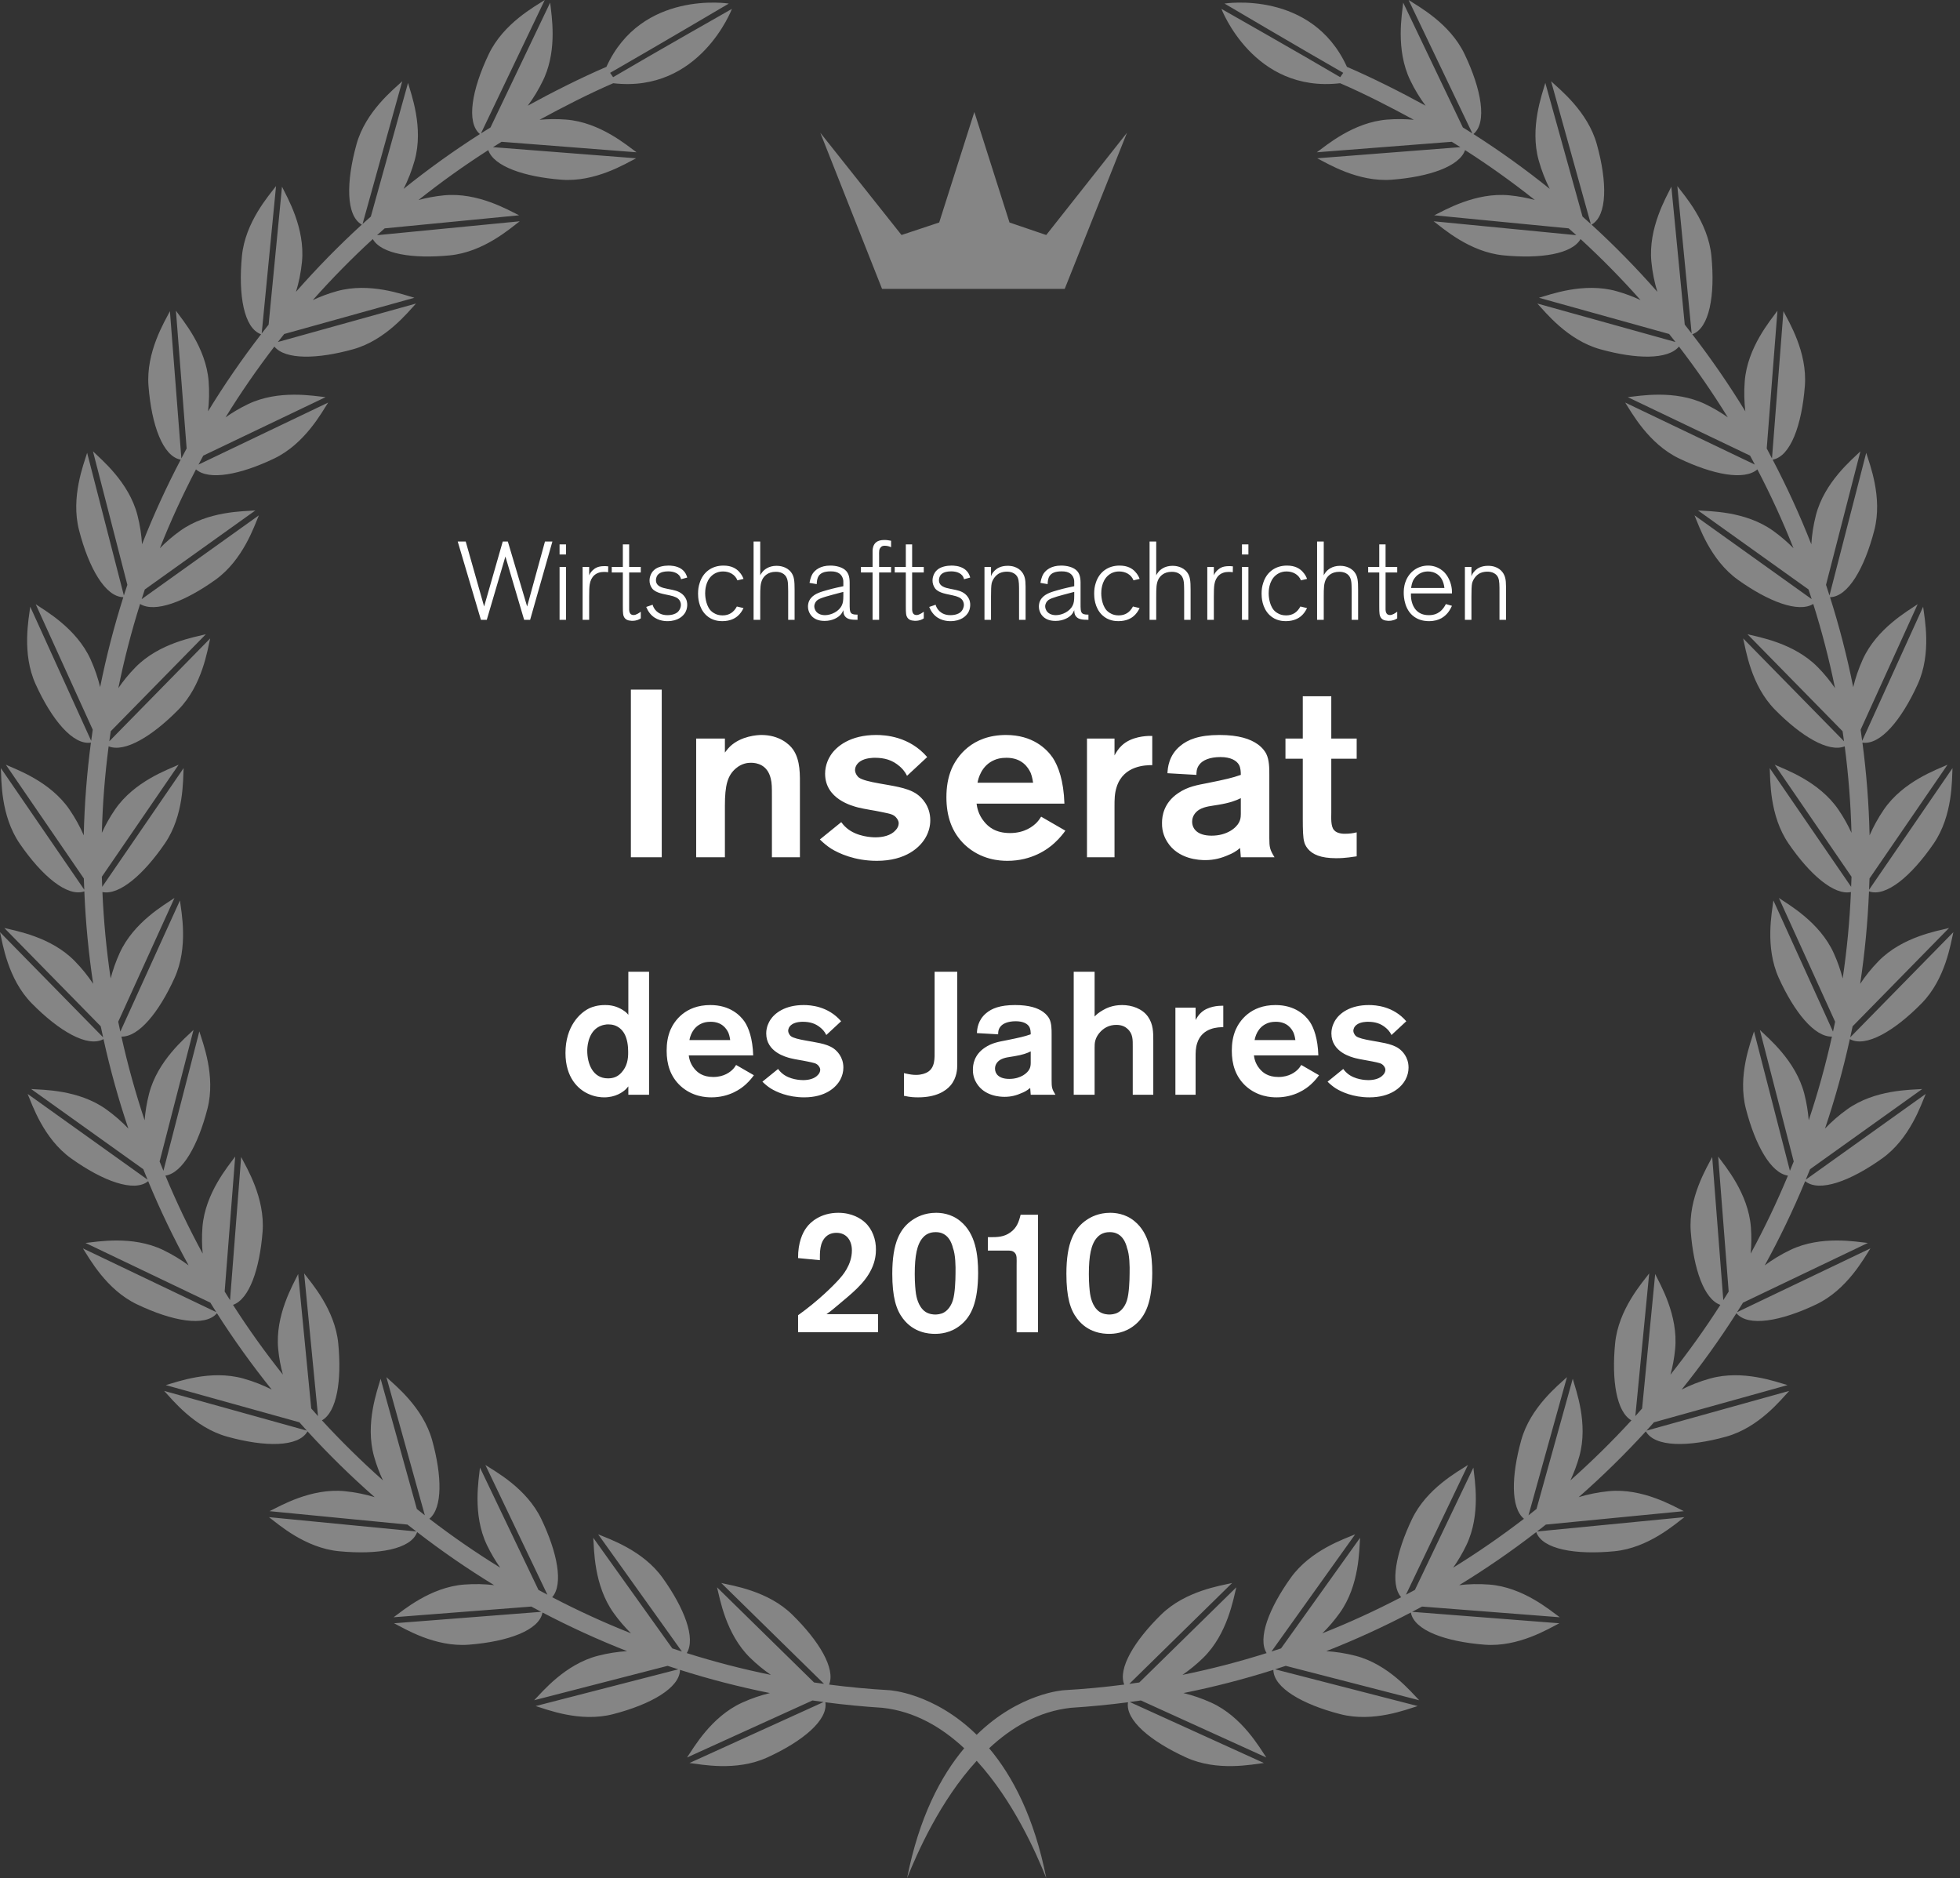 <svg xmlns="http://www.w3.org/2000/svg" width="167" height="160" viewBox="0 0 167 160">
    <rect x="0" y="0" width="167" height="160" fill="#333333" stroke="none"/>
    <g fill="#FFF" fill-rule="evenodd">
        <path d="M120.018 0c.828.542 3.514 1.983 4.767 4.605 1.441 3.016 1.945 5.825.758 6.816 2.255 1.437 4.424 2.997 6.501 4.668-.365-.724-.693-1.537-.94-2.425-.78-2.797.296-5.648.563-6.602l3.169 11.386c.237.21.474.419.707.632L132.16 6.924c.721.677 3.115 2.562 3.896 5.362.898 3.231.903 6.093-.45 6.851 1.972 1.803 3.843 3.715 5.606 5.722-.236-.776-.418-1.636-.507-2.554-.281-2.89 1.272-5.512 1.701-6.403l1.142 11.753c.199.25.394.5.588.753l-1.221-12.558c.592.792 2.623 3.066 2.904 5.958.325 3.336-.166 6.154-1.63 6.669 1.62 2.1 3.133 4.29 4.52 6.563-.093-.792-.12-1.656-.05-2.558.225-2.895 2.21-5.207 2.787-6.011l-.913 11.733c.152.281.3.566.448.85l.975-12.545c.445.882 2.051 3.474 1.826 6.372-.259 3.328-1.224 6.007-2.744 6.278 1.223 2.334 2.325 4.737 3.294 7.21.047-.785.17-1.624.392-2.484.725-2.811 3.082-4.743 3.79-5.436l-2.93 11.372c.1.302.198.604.295.908l3.131-12.153c.285.946 1.415 3.778.69 6.592-.83 3.22-2.238 5.682-3.774 5.706.793 2.5 1.454 5.055 1.976 7.661.183-.76.45-1.562.815-2.366 1.203-2.644 3.858-4.137 4.676-4.696l-4.86 10.69c.046.316.09.632.132.948l5.194-11.427c.117.982.74 3.967-.464 6.611-1.375 3.028-3.191 5.21-4.708 4.965.343 2.594.55 5.23.61 7.903.314-.722.717-1.47 1.22-2.204 1.644-2.395 4.517-3.403 5.42-3.813l-6.646 9.69c-.01.321-.024.64-.037.96l7.107-10.36c-.056.986.038 4.034-1.606 6.43-1.884 2.747-4.054 4.582-5.507 4.07-.11 2.664-.363 5.292-.753 7.876.431-.652.956-1.315 1.574-1.944 2.033-2.073 5.04-2.568 5.999-2.814l-8.217 8.377c-.064.316-.135.627-.203.94l8.787-8.96c-.227.964-.663 3.98-2.698 6.056-2.328 2.373-4.78 3.802-6.122 3.054-.571 2.594-1.276 5.139-2.117 7.622.539-.567 1.17-1.128 1.888-1.64 2.362-1.69 5.41-1.654 6.396-1.73l-9.556 6.83c-.118.299-.243.594-.365.89l10.22-7.303c-.39.907-1.344 3.803-3.708 5.493-2.71 1.937-5.376 2.918-6.565 1.94-1.02 2.462-2.169 4.857-3.442 7.172.637-.474 1.37-.927 2.184-1.316 2.619-1.253 5.613-.69 6.6-.593l-10.637 5.087c-.167.27-.336.54-.507.81l11.364-5.434c-.54.826-1.983 3.512-4.604 4.765-3.017 1.443-5.824 1.947-6.815.758-1.438 2.257-2.998 4.426-4.668 6.503.722-.367 1.537-.694 2.423-.94 2.799-.78 5.649.295 6.603.561l-11.386 3.17c-.21.236-.42.474-.633.708l12.158-3.384c-.677.72-2.564 3.115-5.364 3.894-3.231.9-6.092.905-6.85-.449-1.804 1.972-3.716 3.842-5.723 5.606.776-.236 1.636-.418 2.554-.508 2.891-.28 5.512 1.274 6.404 1.702l-11.754 1.143c-.249.197-.5.393-.752.588l12.557-1.221c-.792.592-3.066 2.622-5.958 2.904-3.336.324-6.153-.167-6.668-1.631-2.101 1.622-4.29 3.132-6.564 4.52.792-.094 1.656-.12 2.559-.05 2.895.225 5.207 2.21 6.01 2.786l-11.733-.911c-.28.152-.565.298-.848.448l12.543.975c-.882.445-3.474 2.05-6.371 1.824-3.327-.258-6.007-1.224-6.279-2.742-2.332 1.221-4.737 2.324-7.209 3.292.784.05 1.624.172 2.483.394 2.813.724 4.745 3.08 5.436 3.788l-11.372-2.93c-.3.1-.604.199-.907.296l12.153 3.13c-.947.285-3.778 1.417-6.591.692-3.221-.83-5.684-2.24-5.708-3.775-2.497.793-5.055 1.454-7.66 1.976.76.184 1.561.45 2.366.816 2.643 1.202 4.136 3.858 4.695 4.674l-10.69-4.86c-.316.047-.631.09-.947.133l11.427 5.195c-.982.117-3.966.738-6.612-.464-3.027-1.376-5.21-3.191-4.964-4.71-1.606.212-3.23.366-4.867.472-2.734.295-5.041 1.653-6.965 3.445 1.998 2.374 3.844 5.878 4.87 11.068-.85-2.107-2.787-6.562-5.931-9.997-3.144 3.435-5.082 7.89-5.933 9.997 1.027-5.19 2.874-8.694 4.87-11.068-1.923-1.792-4.23-3.15-6.963-3.445-1.638-.106-3.262-.26-4.868-.472.245 1.519-1.937 3.334-4.965 4.71-2.643 1.202-5.63.58-6.611.464l11.427-5.195c-.316-.042-.632-.086-.946-.133l-10.692 4.86c.56-.816 2.054-3.472 4.696-4.674.805-.366 1.606-.632 2.366-.816-2.605-.522-5.163-1.183-7.66-1.976-.023 1.536-2.487 2.946-5.707 3.775-2.813.725-5.645-.407-6.593-.692l12.154-3.13c-.304-.097-.607-.195-.908-.296l-11.372 2.93c.693-.708 2.624-3.064 5.436-3.788.859-.222 1.699-.345 2.483-.394-2.47-.968-4.875-2.07-7.209-3.292-.271 1.518-2.951 2.484-6.277 2.742-2.898.226-5.49-1.379-6.372-1.824l12.542-.975c-.282-.15-.566-.296-.846-.448l-11.735.911c.805-.576 3.116-2.56 6.01-2.786.903-.07 1.767-.044 2.56.05-2.274-1.388-4.463-2.898-6.564-4.52-.516 1.464-3.333 1.955-6.667 1.63-2.893-.281-5.168-2.311-5.959-2.903l12.558 1.221c-.252-.195-.505-.39-.754-.588l-11.752-1.143c.892-.428 3.513-1.983 6.404-1.702.918.09 1.776.272 2.553.508-2.008-1.764-3.92-3.634-5.721-5.606-.76 1.354-3.62 1.349-6.853.45-2.8-.78-4.685-3.175-5.363-3.895l12.159 3.384c-.215-.234-.424-.472-.634-.709l-11.386-3.169c.955-.266 3.804-1.34 6.602-.562.888.247 1.701.574 2.423.941-1.668-2.077-3.23-4.246-4.667-6.503-.991 1.189-3.798.685-6.816-.758-2.62-1.253-4.063-3.939-4.604-4.765l11.364 5.433c-.17-.269-.338-.54-.505-.81l-10.636-5.086c.984-.096 3.98-.66 6.598.593.813.39 1.546.842 2.185 1.316-1.274-2.315-2.424-4.71-3.444-7.171-1.188.977-3.855-.004-6.565-1.941-2.362-1.69-3.317-4.586-3.707-5.493l10.22 7.304c-.121-.297-.247-.592-.364-.89l-9.557-6.83c.986.075 4.035.04 6.396 1.729.718.512 1.349 1.073 1.89 1.64-.843-2.483-1.547-5.028-2.12-7.622-1.341.748-3.793-.681-6.122-3.054C.662 83.392.226 80.375 0 79.412l8.787 8.959c-.069-.313-.14-.624-.204-.94L.367 79.054c.96.246 3.964.74 5.998 2.814.617.63 1.143 1.292 1.574 1.944-.39-2.584-.643-5.212-.753-7.877-1.453.513-3.622-1.322-5.507-4.069C.036 69.47.129 66.422.073 65.436l7.108 10.36c-.015-.32-.028-.639-.038-.96l-6.645-9.69c.901.41 3.775 1.418 5.418 3.813.503.733.907 1.482 1.22 2.204.061-2.673.269-5.31.61-7.903-1.516.245-3.333-1.937-4.707-4.965-1.204-2.644-.58-5.63-.463-6.611L7.768 63.11c.042-.316.086-.632.134-.947l-4.86-10.69c.816.558 3.473 2.051 4.674 4.695.365.804.632 1.605.816 2.366.523-2.606 1.184-5.162 1.976-7.66-1.537-.025-2.944-2.488-3.773-5.707-.726-2.814.404-5.646.689-6.592l3.13 12.153c.097-.304.195-.606.297-.908l-2.93-11.372c.707.693 3.065 2.625 3.79 5.436.221.86.343 1.699.39 2.483.97-2.472 2.072-4.875 3.295-7.209-1.52-.271-2.486-2.95-2.744-6.278-.224-2.898 1.38-5.49 1.825-6.372l.976 12.544c.15-.283.295-.568.449-.849l-.912-11.733c.576.804 2.56 3.116 2.786 6.01.07.903.042 1.767-.05 2.56 1.386-2.274 2.899-4.463 4.518-6.564-1.464-.515-1.953-3.333-1.63-6.669.281-2.892 2.312-5.166 2.906-5.958l-1.223 12.558c.195-.252.39-.504.59-.753l1.14-11.753c.431.891 1.984 3.513 1.703 6.403-.09.918-.272 1.778-.509 2.554 1.764-2.007 3.634-3.919 5.606-5.722-1.353-.758-1.346-3.62-.45-6.851.781-2.8 3.175-4.685 3.896-5.362L30.891 19.08c.231-.213.47-.422.706-.632l3.169-11.386c.268.954 1.343 3.805.564 6.602-.249.888-.575 1.701-.942 2.425 2.08-1.671 4.247-3.23 6.502-4.668-1.187-.991-.684-3.8.758-6.816C42.902 1.983 45.587.542 46.415 0L40.98 11.364c.269-.171.54-.34.812-.506L46.876.223l.012.105c.116 1.041.575 3.764-.485 6.23l-.12.264c-.388.812-.84 1.545-1.315 2.182 2.055-1.129 4.523-2.374 6.693-3.306l.003.006C54.653-.88 62.099.304 62.099.304s-6.038 3.56-9.527 5.564l-.587.337c.087.123.173.246.255.37C55.566 4.612 62.363.756 62.363.756S59.637 7.946 52.25 7.09c-2.069.89-4.333 2.056-6.28 3.115.71-.065 1.467-.08 2.257-.018 2.896.224 5.206 2.21 6.011 2.787l-11.501-.895c-.247.151-.49.304-.733.457l12.196.949c-.883.445-3.475 2.05-6.372 1.824-3.162-.245-5.746-1.13-6.226-2.52-2.056 1.315-4.038 2.735-5.943 4.248.674-.181 1.399-.322 2.167-.396 2.893-.28 5.513 1.272 6.404 1.7l-11.454 1.114c-.217.192-.436.384-.65.58l12.157-1.184c-.794.592-3.066 2.623-5.96 2.904-3.146.306-5.832-.112-6.56-1.388-1.792 1.644-3.496 3.38-5.112 5.197.63-.292 1.317-.555 2.056-.761 2.797-.778 5.647.296 6.602.563l-11.092 3.087c-.183.228-.362.454-.542.682l11.772-3.277c-.678.721-2.564 3.117-5.363 3.896-3.049.848-5.77.902-6.706-.23-1.485 1.934-2.876 3.946-4.161 6.03.576-.405 1.219-.792 1.923-1.129 2.62-1.253 5.615-.69 6.6-.592l-10.42 4.982c-.138.253-.272.509-.406.763l11.047-5.284c-.54.827-1.982 3.514-4.603 4.767-2.868 1.372-5.55 1.896-6.66.925-1.135 2.176-2.166 4.415-3.076 6.715.506-.514 1.086-1.02 1.738-1.487 2.365-1.688 5.41-1.653 6.398-1.729l-9.42 6.732c-.092.273-.18.547-.267.822l9.986-7.138c-.39.91-1.345 3.804-3.708 5.495-2.597 1.855-5.155 2.836-6.413 2.055-.738 2.34-1.358 4.732-1.853 7.169.409-.598.894-1.2 1.461-1.776 2.032-2.073 5.039-2.569 5.997-2.814l-8.106 8.265c-.041.284-.081.568-.12.853l8.593-8.76c-.226.962-.663 3.98-2.695 6.054-2.235 2.278-4.586 3.69-5.957 3.138-.317 2.42-.513 4.877-.578 7.367.301-.655.67-1.328 1.125-1.988 1.642-2.395 4.515-3.403 5.418-3.813L8.677 74.69c.007.287.022.572.032.858l6.936-10.113c-.056.987.04 4.035-1.606 6.431-1.802 2.626-3.868 4.424-5.312 4.127.108 2.487.342 4.944.701 7.359.182-.698.432-1.427.765-2.158 1.2-2.645 3.856-4.138 4.673-4.697L10.073 87.04c.057.282.12.561.18.842l5.08-11.175c.117.981.74 3.966-.463 6.61-1.321 2.906-3.046 5.037-4.525 4.988.54 2.425 1.2 4.803 1.977 7.128.057-.72.177-1.483.379-2.26.723-2.813 3.079-4.745 3.788-5.436L13.6 98.946c.105.267.216.529.325.794l3.06-11.877c.284.948 1.415 3.778.69 6.592-.794 3.086-2.12 5.48-3.582 5.696.947 2.275 2.007 4.493 3.175 6.642-.065-.71-.08-1.468-.019-2.257.227-2.895 2.21-5.207 2.79-6.011l-.897 11.502c.15.245.304.489.459.731l.946-12.195c.446.883 2.05 3.474 1.826 6.372-.247 3.163-1.13 5.745-2.52 6.226 1.314 2.056 2.736 4.038 4.249 5.942-.183-.672-.324-1.4-.398-2.166-.28-2.891 1.272-5.512 1.7-6.405l1.114 11.454c.192.217.383.436.578.652l-1.182-12.158c.594.793 2.623 3.066 2.906 5.959.306 3.146-.113 5.833-1.39 6.56 1.645 1.792 3.381 3.497 5.199 5.114-.294-.628-.558-1.316-.763-2.055-.778-2.799.298-5.65.563-6.603l3.087 11.093c.226.18.454.361.682.539l-3.276-11.77c.72.676 3.115 2.563 3.895 5.363.848 3.047.902 5.768-.232 6.704 1.936 1.486 3.948 2.877 6.034 4.163-.406-.575-.793-1.22-1.13-1.924-1.254-2.62-.69-5.615-.594-6.6l4.984 10.42c.253.139.506.271.76.406l-5.282-11.048c.828.542 3.513 1.983 4.766 4.605 1.371 2.867 1.896 5.549.925 6.66 2.177 1.135 4.416 2.164 6.716 3.074-.513-.504-1.02-1.085-1.485-1.738-1.69-2.362-1.654-5.41-1.73-6.397l6.733 9.42.818.267-7.136-9.986c.91.39 3.806 1.345 5.493 3.708 1.857 2.596 2.84 5.157 2.057 6.412 2.34.738 4.732 1.36 7.169 1.856-.596-.41-1.2-.897-1.775-1.461-2.074-2.034-2.568-5.04-2.815-6l8.265 8.106c.285.043.569.081.853.12l-8.759-8.593c.962.227 3.978.663 6.053 2.698 2.279 2.234 3.69 4.584 3.14 5.955 1.693.222 3.406.38 5.135.48 0 0 3.777.21 7.437 3.799 3.66-3.588 7.435-3.799 7.435-3.799 1.73-.1 3.442-.258 5.137-.48-.551-1.37.861-3.721 3.139-5.955 2.075-2.035 5.091-2.471 6.053-2.698l-8.76 8.594c.285-.04.57-.078.853-.12l8.265-8.107c-.245.96-.74 3.966-2.813 6-.576.564-1.179 1.05-1.776 1.461 2.436-.496 4.829-1.118 7.169-1.856-.782-1.255.2-3.816 2.056-6.412 1.69-2.363 4.584-3.317 5.493-3.708l-7.136 9.986c.273-.089.547-.176.82-.268l6.732-9.419c-.075.988-.04 4.035-1.729 6.397-.466.653-.972 1.234-1.486 1.738 2.3-.91 4.539-1.94 6.716-3.075-.972-1.11-.447-3.792.924-6.659 1.254-2.622 3.94-4.063 4.766-4.605l-5.282 11.048c.254-.135.508-.267.761-.405l4.984-10.42c.096.984.66 3.978-.594 6.599-.337.705-.723 1.349-1.129 1.924 2.084-1.286 4.097-2.677 6.032-4.163-1.134-.936-1.08-3.657-.23-6.704.779-2.8 3.173-4.687 3.894-5.364l-3.277 11.771c.23-.178.456-.36.683-.54l3.087-11.092c.266.953 1.342 3.804.563 6.603-.206.739-.47 1.427-.762 2.055 1.818-1.617 3.553-3.322 5.198-5.113-1.276-.728-1.695-3.415-1.389-6.561.281-2.893 2.312-5.166 2.904-5.959l-1.181 12.158c.194-.216.385-.435.577-.652l1.114-11.454c.428.893 1.983 3.514 1.7 6.405-.074.767-.214 1.494-.396 2.166 1.513-1.904 2.934-3.886 4.25-5.942-1.392-.481-2.276-3.063-2.522-6.226-.225-2.898 1.38-5.49 1.826-6.372l.947 12.195c.154-.242.307-.486.457-.731l-.894-11.502c.577.804 2.562 3.116 2.787 6.011.061.789.048 1.548-.018 2.257 1.168-2.15 2.227-4.367 3.174-6.642-1.461-.216-2.787-2.61-3.582-5.696-.725-2.814.406-5.644.691-6.592l3.06 11.877c.108-.265.22-.527.324-.794l-2.887-11.208c.708.691 3.063 2.623 3.788 5.436.2.777.32 1.54.378 2.26.779-2.325 1.437-4.703 1.977-7.128-1.48.049-3.204-2.082-4.525-4.987-1.202-2.645-.58-5.63-.464-6.611l5.08 11.175c.06-.28.123-.56.18-.842l-4.792-10.544c.816.559 3.472 2.052 4.674 4.697.333.731.583 1.46.763 2.158.36-2.415.595-4.872.703-7.359-1.447.297-3.511-1.5-5.313-4.127-1.645-2.396-1.55-5.444-1.606-6.43l6.936 10.112c.01-.286.025-.57.033-.858l-6.545-9.544c.9.41 3.776 1.418 5.419 3.813.453.66.824 1.333 1.123 1.988-.065-2.49-.26-4.946-.576-7.367-1.373.551-3.722-.86-5.957-3.138-2.034-2.074-2.47-5.092-2.696-6.054l8.592 8.76c-.038-.285-.077-.57-.12-.853l-8.105-8.265c.958.245 3.964.74 5.998 2.814.566.575 1.052 1.178 1.461 1.776-.495-2.437-1.117-4.828-1.855-7.17-1.256.782-3.815-.2-6.412-2.054-2.364-1.69-3.318-4.586-3.707-5.495l9.984 7.138c-.087-.275-.175-.549-.266-.822l-9.419-6.732c.987.076 4.033.041 6.397 1.73.652.467 1.232.972 1.738 1.486-.91-2.3-1.941-4.54-3.076-6.715-1.11.971-3.791.447-6.66-.925-2.62-1.253-4.063-3.94-4.604-4.767l11.048 5.284c-.134-.254-.268-.51-.406-.763l-10.42-4.982c.985-.098 3.98-.661 6.6.592.705.337 1.348.724 1.924 1.13-1.286-2.085-2.676-4.097-4.163-6.032-.935 1.133-3.657 1.079-6.705.23-2.798-.778-4.685-3.174-5.362-3.895l11.77 3.277c-.178-.228-.359-.454-.54-.682l-11.092-3.087c.954-.267 3.805-1.341 6.602-.563.74.206 1.427.469 2.055.761-1.615-1.817-3.32-3.553-5.112-5.197-.727 1.276-3.414 1.694-6.56 1.388-2.893-.28-5.167-2.312-5.959-2.904l12.156 1.183c-.214-.195-.433-.387-.65-.579l-11.454-1.114c.891-.428 3.512-1.98 6.403-1.7.768.074 1.495.215 2.168.396-1.906-1.513-3.888-2.933-5.943-4.249-.48 1.391-3.063 2.276-6.227 2.521-2.896.226-5.489-1.379-6.371-1.824l12.196-.949c-.243-.153-.487-.306-.732-.457l-11.503.895c.806-.577 3.116-2.563 6.013-2.787.788-.062 1.547-.047 2.256.018-1.946-1.06-4.21-2.225-6.28-3.115-7.388.856-10.112-6.333-10.112-6.333s6.797 3.856 10.121 5.817c.082-.123.168-.246.257-.37-3.347-1.909-10.116-5.9-10.116-5.9s7.448-1.184 10.436 5.4l.002-.006c2.17.932 4.639 2.177 6.695 3.306-.476-.637-.929-1.37-1.317-2.182-1.253-2.62-.689-5.615-.592-6.6l-.001.001 5.086 10.635.406.251.405.255zm-37 9.541l2.996 9.413 3.13 1.066 6.88-8.712-5.306 13.302H75.155l-5.262-13.302 6.92 8.712 3.21-1.066 2.995-9.413z" opacity=".4"/>
        <path d="M96.024 106.3c-.015-.088-.088-.341-.222-.593-.148-.253-.46-.742-1.247-.742-.207 0-.712.03-1.082.461-.505.563-.698 1.542-.698 3.114 0 .787.06 1.366.104 1.677.03.149.148 1.098.816 1.544.327.208.698.222.831.222.12 0 .46-.014.742-.177.505-.283.712-.891.756-1.04.178-.564.223-1.691.223-2.285.015-.608 0-1.601-.223-2.181zm.668 6.574c-.86.712-1.795.756-2.196.756-.534 0-1.81-.089-2.729-1.306-.579-.757-.906-1.84-.906-3.812 0-2.643.653-3.889 1.766-4.616.312-.208.98-.578 1.958-.578.372 0 1.276.045 2.078.713 1.305 1.067 1.513 2.877 1.513 4.421-.015 2.433-.549 3.664-1.484 4.422zm-10.072.622v-5.728c0-.547.044-.83-.164-1.051-.193-.195-.415-.18-.667-.18h-1.618v-1.142h.193c.638 0 1.187-.014 1.736-.415.534-.385.712-.89.861-1.499h1.483v10.015H86.62zm-5.43-7.196c-.015-.088-.089-.341-.223-.593-.148-.253-.459-.742-1.246-.742-.208 0-.712.03-1.083.461-.504.563-.698 1.542-.698 3.114 0 .787.06 1.366.104 1.677.03.149.15 1.098.817 1.544.326.208.697.222.83.222.12 0 .46-.014.742-.177.505-.283.712-.891.757-1.04.178-.564.223-1.691.223-2.285.015-.608 0-1.601-.223-2.181zm.667 6.574c-.86.712-1.794.756-2.195.756-.534 0-1.81-.089-2.73-1.306-.579-.757-.906-1.84-.906-3.812 0-2.643.654-3.889 1.766-4.616.312-.208.98-.578 1.96-.578.37 0 1.274.045 2.076.713 1.306 1.067 1.513 2.877 1.513 4.421-.014 2.433-.549 3.664-1.484 4.422zM68 113.496v-1.453c1.722-1.232 2.968-2.478 3.503-3.072.236-.267 1.082-1.187 1.082-2.449 0-.815-.43-1.499-1.32-1.499-.475 0-.742.195-.876.313-.563.518-.533 1.364-.533 2.017L68 107.176c-.014-1.307.386-2.166.713-2.597.326-.46 1.202-1.261 2.715-1.261 1.187 0 1.93.505 2.27.816.638.579.95 1.484.935 2.33 0 .296-.03.934-.386 1.662-.593 1.245-1.75 2.121-2.76 2.981-.356.298-.697.594-1.068.846h4.392v1.543h-6.81zm51.761-21.54c-.355.683-1.276 1.527-3.086 1.527-1.394 0-2.389-.474-2.849-.757-.252-.162-.489-.355-.711-.578l1.334-1.083c.06.074.149.207.342.37.638.55 1.588.58 1.795.58.446 0 .965-.104 1.261-.445.119-.119.193-.282.193-.431 0-.059-.014-.177-.118-.312-.193-.266-.431-.281-.979-.4-.491-.104-.98-.163-1.454-.282-.327-.089-2.049-.505-2.049-2.107 0-.564.238-.979.342-1.143.371-.578 1.246-1.275 2.849-1.275.578 0 2.077.089 3.19 1.38l-1.261 1.172c-.149-.312-.342-.49-.461-.594-.459-.4-.949-.533-1.558-.533-.073 0-.578 0-.905.222-.267.178-.326.415-.326.549.015.252.193.43.238.46.193.148.682.268 1.276.37.4.076.801.134 1.202.223.4.089.845.223 1.171.461.268.192.817.711.817 1.617 0 .356-.089.696-.253 1.009zm-9.538-3.962c-.164-.356-.549-.949-1.514-.949-.385 0-.594.073-.741.133-.832.34-1.025 1.171-1.069 1.424h3.472s-.045-.356-.148-.608zm1.483 4.377c-.415.386-1.409 1.112-2.937 1.112-.475 0-1.647-.058-2.657-.994-.845-.801-1.157-1.824-1.157-2.981 0-.623.089-1.217.327-1.782.326-.741 1.246-2.106 3.397-2.106 1.663 0 2.538.861 2.923 1.425.342.518.683 1.424.727 2.863h-5.489c.029.223.103.682.475 1.127.252.312.696.713 1.616.713.92 0 1.455-.431 1.692-.683.059-.058.148-.177.252-.341l1.514.875c-.119.164-.326.445-.683.772zm-9.703-3.502c-.133.416-.133.786-.133 1.217v3.176h-1.721v-7.419h1.721v1.052c.119-.221.267-.444.445-.608.593-.578 1.558-.608 1.766-.608h.148v1.826c-.371 0-1.795 0-2.226 1.364zm-5.488 4.393v-4.081c0-.594.03-1.127-.475-1.558-.149-.133-.43-.313-.92-.313-.609 0-1.098.253-1.469.713-.148.178-.267.401-.327.623-.059.223-.059.402-.059.639v3.977h-1.78V82.785h1.78v3.814c.149-.163.327-.326.713-.548.282-.164.816-.431 1.632-.431s1.706.297 2.195.979c.46.653.46 1.336.46 2.078v4.585h-1.75zm-8.694-3.695c-.296.149-.682.296-1.409.414-.401.075-.831.09-1.202.313-.252.163-.431.415-.431.741 0 .445.327.876 1.217.876.979 0 1.558-.504 1.721-.846.119-.238.104-.445.104-.683v-.815zm0 3.695l-.044-.58c-.283.238-.535.357-.683.415-.489.223-.95.342-1.499.342-.355 0-1.691-.045-2.373-1.142-.119-.194-.342-.594-.327-1.188 0-.415.104-1.246 1.009-1.854.608-.415 1.187-.505 1.87-.638 1.097-.223 1.498-.311 2.047-.504 0-.194-.015-.431-.104-.608-.148-.283-.519-.505-1.172-.505-.682 0-1.113.208-1.305.46-.208.253-.193.549-.193.653l-1.81-.104c.015-.327.074-1.114.801-1.707.459-.385 1.157-.682 2.448-.682 1.216 0 1.928.253 2.389.579.311.223.474.475.534.593.193.386.193.904.193 1.321v3.945c0 .566.029.729.326 1.204h-2.107zm-6.824-.801c-.43.504-1.261 1.022-2.76 1.022-.252 0-.638 0-1.217-.133v-1.929c.534.119.742.149 1.039.149.475 0 .786-.135.95-.223.682-.385.623-1.231.623-1.87v-6.692h1.928v7.954c0 .281-.014 1.068-.563 1.722zm-9.39-.505c-.357.683-1.277 1.527-3.087 1.527-1.395 0-2.388-.474-2.848-.757-.253-.162-.49-.355-.712-.578l1.335-1.083c.059.074.148.207.341.37.638.55 1.588.58 1.795.58.446 0 .965-.104 1.262-.445.118-.119.193-.282.193-.431 0-.059-.015-.177-.119-.312-.193-.266-.431-.281-.98-.4-.489-.104-.979-.163-1.453-.282-.327-.089-2.049-.505-2.049-2.107 0-.564.238-.979.342-1.143.371-.578 1.246-1.275 2.849-1.275.578 0 2.077.089 3.19 1.38l-1.261 1.172c-.149-.312-.342-.49-.46-.594-.46-.4-.95-.533-1.559-.533-.073 0-.578 0-.904.222-.267.178-.327.415-.327.549.015.252.193.43.238.46.193.148.682.268 1.275.37.402.076.802.134 1.203.223.4.089.846.223 1.172.461.267.192.816.711.816 1.617 0 .356-.089.696-.252 1.009zm-9.539-3.962c-.163-.356-.549-.949-1.514-.949-.385 0-.593.073-.741.133-.831.34-1.025 1.171-1.069 1.424h3.472s-.045-.356-.148-.608zm1.484 4.377c-.416.386-1.41 1.112-2.938 1.112-.475 0-1.647-.058-2.656-.994-.846-.801-1.157-1.824-1.157-2.981 0-.623.088-1.217.326-1.782.326-.741 1.246-2.106 3.397-2.106 1.662 0 2.538.861 2.924 1.425.341.518.682 1.424.727 2.863h-5.49c.03.223.103.682.475 1.127.252.312.697.713 1.617.713s1.454-.431 1.692-.683c.059-.058.147-.177.251-.341l1.514.875c-.119.164-.326.445-.682.772zm-10.356-4.317c-.089-.164-.252-.358-.386-.46-.297-.239-.623-.327-.994-.327-.148 0-.534.029-.905.266-.845.55-.875 1.752-.875 1.975 0 1.096.46 2.358 1.766 2.358.474 0 .845-.148 1.157-.504.46-.505.578-1.113.563-1.781 0-.474-.074-1.082-.326-1.527zm.341 5.208v-.713c-.074.075-.133.163-.208.238-.281.266-.889.696-1.854.696-.252 0-.786-.03-1.38-.311-.801-.37-1.914-1.336-1.914-3.472 0-2.269 1.231-3.441 2.078-3.827.237-.105.667-.253 1.29-.253.253 0 .787.014 1.35.326.104.06.193.105.371.237.134.104.238.239.267.268v-3.666h1.766v10.477h-1.766zm60.319-20.151c-1.336 0-2.023-.322-2.428-.808-.202-.243-.283-.486-.303-.586-.101-.325-.122-1.033-.122-1.923v-5.157h-1.476v-1.721h1.476v-3.601h2.428v3.601h2.164v1.721h-2.164v4.59c0 .407-.061 1.174.243 1.498.283.324.869.303.93.303.345 0 .688-.04.991-.121v2.044c-.323.039-.91.16-1.739.16zm-8.133-5.116c-.404.201-.93.404-1.921.566-.546.1-1.133.121-1.639.424-.344.223-.587.567-.587 1.012 0 .606.446 1.193 1.659 1.193 1.335 0 2.124-.687 2.346-1.152.162-.324.142-.607.142-.932v-1.111zm0 5.036l-.061-.789c-.383.324-.728.486-.93.566-.668.303-1.295.465-2.043.465-.486 0-2.306-.06-3.237-1.556-.161-.264-.465-.81-.444-1.619 0-.566.141-1.699 1.375-2.529.829-.566 1.618-.687 2.548-.869 1.497-.304 2.044-.426 2.792-.688 0-.263-.02-.586-.142-.83-.202-.383-.707-.688-1.597-.688-.931 0-1.517.283-1.781.627-.283.345-.262.749-.262.891l-2.469-.142c.021-.444.102-1.517 1.093-2.327.627-.526 1.578-.93 3.338-.93 1.659 0 2.629.344 3.256.789.425.303.648.647.728.809.264.527.264 1.234.264 1.801v5.38c0 .77.04.992.444 1.639h-2.872zm-10.58-5.987c-.182.566-.182 1.072-.182 1.658v4.329h-2.346V62.916h2.346v1.437c.162-.304.364-.607.607-.83.809-.789 2.124-.83 2.407-.83h.202v2.489c-.505 0-2.447 0-3.034 1.862zm-7.322-1.195c-.223-.485-.749-1.294-2.064-1.294-.526 0-.809.101-1.012.183-1.132.465-1.396 1.597-1.456 1.941h4.734s-.061-.485-.202-.83zm2.022 5.968c-.567.527-1.922 1.517-4.005 1.517-.648 0-2.246-.08-3.621-1.356-1.153-1.091-1.579-2.487-1.579-4.065 0-.85.123-1.658.446-2.427.445-1.012 1.699-2.873 4.633-2.873 2.265 0 3.459 1.174 3.984 1.942.466.709.931 1.942.992 3.905h-7.485c.04.303.141.929.647 1.537.344.425.951.971 2.205.971 1.255 0 1.982-.586 2.306-.93.082-.082.203-.244.344-.466l2.064 1.193c-.162.223-.445.608-.931 1.052zm-10.924-.566c-.485.93-1.74 2.083-4.208 2.083-1.901 0-3.256-.647-3.884-1.031-.344-.223-.667-.486-.971-.789l1.821-1.476c.081.101.202.283.465.505.87.748 2.165.789 2.448.789.607 0 1.315-.142 1.719-.607.162-.162.263-.384.263-.586 0-.082-.02-.244-.161-.425-.264-.364-.587-.385-1.336-.547-.667-.141-1.335-.223-1.982-.383-.445-.123-2.791-.689-2.791-2.873 0-.769.323-1.335.464-1.558.506-.789 1.7-1.74 3.885-1.74.788 0 2.832.121 4.349 1.881l-1.719 1.599c-.203-.425-.466-.667-.628-.81-.627-.545-1.295-.728-2.124-.728-.101 0-.789 0-1.234.304-.364.242-.445.567-.445.748.02.344.264.587.324.627.263.202.931.364 1.74.506.546.101 1.092.182 1.638.304.546.121 1.153.303 1.598.627.364.261 1.113.97 1.113 2.205 0 .485-.121.95-.344 1.375zm-13.149 1.78v-5.159c0-.788 0-1.172-.102-1.557-.283-1.173-1.193-1.335-1.679-1.335-.263 0-.769.04-1.274.465-.729.608-.951 1.456-.951 3.196v4.39h-2.448V62.916h2.448v1.195c.04-.062.243-.324.445-.527.951-.891 2.326-.971 2.67-.971 1.497 0 2.367.77 2.691 1.234.648.93.586 2.206.586 3.237v5.947H65.77zm-12.017 0h2.63V58.749h-2.63v14.282zm74.009-20.229v-2.344c0-.605 0-.963-.104-1.228-.094-.235-.255-.34-.34-.386-.255-.152-.51-.143-.614-.143-.104 0-.349.011-.595.124-.33.161-.595.519-.68.858-.047.218-.057.605-.057 1.144v1.975h-.557v-4.506h.557v.802c.038-.112.104-.292.322-.5.179-.17.5-.397 1.095-.397.841 0 1.228.463 1.369.774.171.36.161.718.161 1.483v2.344h-.557zm-6.09-4.12c-.784 0-1.152.54-1.275.785-.085.189-.141.424-.17.624h2.843c-.132-1.161-.907-1.409-1.398-1.409zm1.691 3.515c-.246.292-.689.718-1.605.718-.161 0-.615-.01-1.039-.236-1.078-.557-1.115-1.879-1.115-2.173 0-.152 0-.52.141-.915.293-.852 1.03-1.409 1.937-1.409.274 0 .925.057 1.445.643.359.405.586 1.039.586 1.587v.141h-3.496c-.009.369.039.595.086.756.094.358.416 1.105 1.445 1.096.397 0 1.02-.095 1.445-.944l.52.149c-.048.095-.161.351-.35.587zm-5.033.69c-.048 0-.104 0-.151-.011-.123-.009-.463-.036-.595-.396-.076-.198-.066-.679-.066-.897v-2.815h-.945v-.472h.945v-1.918h.538v1.918h.992v.472h-.992V51.734c-.009.264-.009.661.369.661.226 0 .453-.16.623-.284v.568c-.123.084-.35.208-.718.208zm-3.162-.085v-2.457c0-.141-.009-.284-.009-.435-.01-.443-.066-.878-.52-1.096-.169-.075-.34-.102-.528-.102-.69 0-1.002.386-1.134.632-.179.36-.189.727-.189 1.512v1.946h-.567v-6.669h.567v2.881c.01-.028.076-.152.151-.246.161-.217.548-.567 1.247-.567.199 0 .85.038 1.237.557.255.34.293.709.293 1.503v2.541h-.548zm-4.295-.331c-.207.188-.623.444-1.313.444-.245 0-.859-.019-1.379-.51-.67-.634-.689-1.569-.689-1.823 0-.341.038-.624.142-.935.293-.926 1.048-1.465 2.021-1.465.718 0 1.096.274 1.313.5.255.265.349.501.397.634l-.52.122c-.198-.5-.689-.756-1.218-.756-.17 0-.567.019-.935.332-.586.5-.596 1.34-.596 1.539 0 .133.019.908.426 1.408.066.075.198.218.444.331.113.056.311.132.613.132.567 0 .954-.266 1.219-.757l.567.134c-.123.254-.274.481-.492.67zm-5.052.331h.548v-4.506h-.548v4.506zm0-5.564h.548v-.86h-.548v.86zm-.782 1.511c-.113-.019-.217-.028-.35-.028-.689 0-1.114.406-1.218 1.067-.038.235-.047.538-.047 1.068v1.946h-.558v-4.506h.558v.718c.028-.076.075-.162.123-.227.056-.086.245-.321.528-.444.123-.057.321-.114.643-.114.075 0 .169 0 .33.019l-.009.501zm-4.144 4.053v-2.457c0-.141-.009-.284-.009-.435-.01-.443-.067-.878-.52-1.096-.17-.075-.34-.102-.529-.102-.69 0-1.001.386-1.134.632-.179.36-.189.727-.189 1.512v1.946h-.566v-6.669h.566v2.881c.01-.028.076-.152.152-.246.16-.217.548-.567 1.246-.567.199 0 .85.038 1.238.557.255.34.293.709.293 1.503v2.541h-.548zm-4.286-.331c-.208.188-.623.444-1.314.444-.245 0-.859-.019-1.379-.51-.67-.634-.689-1.569-.689-1.823 0-.341.037-.624.141-.935.293-.926 1.049-1.465 2.022-1.465.718 0 1.096.274 1.313.5.255.265.349.501.397.634l-.52.122c-.198-.5-.69-.756-1.218-.756-.17 0-.567.019-.935.332-.586.5-.596 1.34-.596 1.539 0 .133.019.908.426 1.408.066.075.198.218.443.331.114.056.312.132.614.132.568 0 .955-.266 1.218-.757l.568.134c-.123.254-.274.481-.491.67zm-5.08-2.049l-.283.074c-.879.236-1.634.417-1.908.614-.17.122-.284.33-.284.548 0 .151.066.283.085.321.208.416.718.426.822.426.548 0 1.218-.331 1.446-.851.084-.188.122-.378.122-.792v-.34zm.198 2.143c-.179-.18-.189-.368-.198-.586-.057.143-.132.275-.236.388-.179.208-.652.529-1.36.529-.576 0-.888-.199-1.077-.387-.113-.114-.34-.408-.34-.842 0-.131.019-.435.245-.708.341-.415.898-.547 1.389-.69.283-.074.567-.16.85-.216l.529-.114v-.235c0-.17.009-.266-.047-.436-.095-.293-.349-.604-1.03-.594-.576 0-.869.16-1.02.386-.141.218-.16.454-.17.701l-.614-.105c.019-.095.076-.482.265-.785.207-.311.652-.689 1.502-.689.453 0 1.067.114 1.379.482.302.358.274.841.274 1.275v1.445c0 .434-.01.738.151.87.141.113.369.103.519.103v.445c-.529 0-.822-.048-1.011-.237zm-4.899.237v-2.344c0-.605 0-.963-.104-1.228-.094-.235-.255-.34-.34-.386-.255-.152-.51-.143-.614-.143-.104 0-.349.011-.595.124-.331.161-.595.519-.68.858-.047.218-.057.605-.057 1.144v1.975h-.557v-4.506h.557v.802c.038-.112.104-.292.322-.5.179-.17.5-.397 1.095-.397.841 0 1.228.463 1.369.774.171.36.161.718.161 1.483v2.344h-.557zm-4.304-.671c-.18.34-.633.784-1.54.784-.274 0-1.011-.039-1.511-.68-.142-.18-.217-.34-.302-.53l.548-.188c.075.311.415.888 1.255.888.426 0 .7-.123.832-.226.198-.152.321-.417.321-.653 0-.142-.047-.283-.123-.396-.141-.199-.368-.313-.85-.416-.444-.105-1.143-.179-1.464-.567-.151-.189-.245-.464-.236-.709 0-.141.047-.576.387-.878.302-.283.831-.378 1.228-.378.132 0 .69 0 1.105.292.35.247.454.578.491.729l-.529.141c-.104-.519-.642-.67-1.095-.67-.369 0-.614.084-.737.17-.038.018-.132.094-.198.198-.095.161-.104.32-.104.388 0 .528.557.65.944.726l.473.096c.405.084.783.235 1.029.584.208.283.217.557.217.69 0 .095-.009.349-.141.605zm-4.533.756c-.047 0-.104 0-.15-.011-.124-.009-.464-.036-.596-.396-.076-.198-.066-.679-.066-.897v-2.815h-.945v-.472h.945v-1.918h.538v1.918h.992v.472h-.992V51.734c-.009.264-.009.661.369.661.227 0 .453-.16.623-.284v.568c-.122.084-.35.208-.718.208zm-3.087-4.119v4.034h-.557v-4.034h-.992v-.472h.992v-.861c0-.48-.019-.613.057-.868.094-.284.311-.567.944-.567.217 0 .369.029.576.066v.548c-.094-.037-.274-.123-.538-.123-.189 0-.274.057-.331.123-.179.18-.151.359-.151.775v.907h1.02v.472h-1.02zm-3.048 1.654l-.283.074c-.879.236-1.635.417-1.909.614-.17.122-.283.33-.283.548 0 .151.066.283.085.321.208.416.718.426.822.426.548 0 1.218-.331 1.445-.851.085-.188.123-.378.123-.792v-.34zm.198 2.143c-.179-.18-.189-.368-.198-.586-.057.143-.133.275-.236.388-.18.208-.652.529-1.36.529-.577 0-.888-.199-1.077-.387-.113-.114-.341-.408-.341-.842 0-.131.02-.435.246-.708.34-.415.898-.547 1.389-.69.283-.074.567-.16.85-.216l.529-.114v-.235c0-.17.009-.266-.048-.436-.094-.293-.349-.604-1.029-.594-.576 0-.869.16-1.02.386-.142.218-.161.454-.17.701l-.615-.105c.02-.095.077-.482.266-.785.207-.311.651-.689 1.501-.689.454 0 1.067.114 1.379.482.303.358.274.841.274 1.275v1.445c0 .434-.009.738.151.87.142.113.369.103.52.103v.445c-.529 0-.822-.048-1.011-.237zm-4.899.237v-2.457c0-.141-.01-.284-.01-.435-.009-.443-.066-.878-.519-1.096-.17-.075-.341-.102-.529-.102-.69 0-1.002.386-1.134.632-.179.36-.189.727-.189 1.512v1.946h-.566v-6.669h.566v2.881c.01-.028.075-.152.152-.246.16-.217.547-.567 1.246-.567.198 0 .85.038 1.237.557.256.34.293.709.293 1.503v2.541h-.547zm-4.296-.331c-.207.188-.623.444-1.313.444-.246 0-.86-.019-1.379-.51-.671-.634-.69-1.569-.69-1.823 0-.341.038-.624.142-.935.293-.926 1.048-1.465 2.021-1.465.718 0 1.097.274 1.314.5.255.265.348.501.396.634l-.52.122c-.197-.5-.689-.756-1.218-.756-.17 0-.567.019-.935.332-.586.5-.595 1.34-.595 1.539 0 .133.019.908.425 1.408.066.075.198.218.444.331.113.056.311.132.614.132.567 0 .954-.266 1.218-.757l.567.134c-.122.254-.274.481-.491.67zm-4.447-.34c-.179.34-.632.784-1.539.784-.274 0-1.011-.039-1.511-.68-.142-.18-.218-.34-.303-.53l.548-.188c.075.311.416.888 1.256.888.425 0 .699-.123.832-.226.198-.152.32-.417.32-.653 0-.142-.046-.283-.122-.396-.142-.199-.369-.313-.85-.416-.444-.105-1.143-.179-1.464-.567-.152-.189-.246-.464-.236-.709 0-.141.047-.576.387-.878.302-.283.831-.378 1.228-.378.132 0 .689 0 1.105.292.349.247.453.578.491.729l-.529.141c-.104-.519-.642-.67-1.096-.67-.368 0-.614.084-.736.17-.038.018-.133.094-.199.198-.094.161-.104.32-.104.388 0 .528.558.65.945.726l.472.096c.406.084.784.235 1.03.584.208.283.217.557.217.69 0 .095-.009.349-.142.605zm-4.532.756c-.048 0-.104 0-.151-.011-.123-.009-.463-.036-.595-.396-.076-.198-.066-.679-.066-.897v-2.815h-.945v-.472h.945v-1.918h.538v1.918h.991v.472h-.991V51.734c-.01.264-.01.661.369.661.226 0 .452-.16.622-.284v.568c-.122.084-.349.208-.717.208zm-2.067-4.138c-.113-.019-.217-.028-.349-.028-.69 0-1.115.406-1.219 1.067-.038.235-.047.538-.047 1.068v1.946h-.557v-4.506h.557v.718c.028-.076.076-.162.123-.227.057-.086.245-.321.529-.444.122-.057.321-.114.642-.114.076 0 .17 0 .331.019l-.01.501zm-4.136 4.053h.548v-4.506h-.548v4.506zm0-5.564h.548v-.86h-.548v.86zm-2.508 5.564h-.511l-1.596-5.394-1.587 5.394h-.5L39 46.133h.681l1.568 5.534 1.587-5.534h.434l1.644 5.534 1.52-5.534h.633l-1.898 6.669z"/>
    </g>
</svg>
